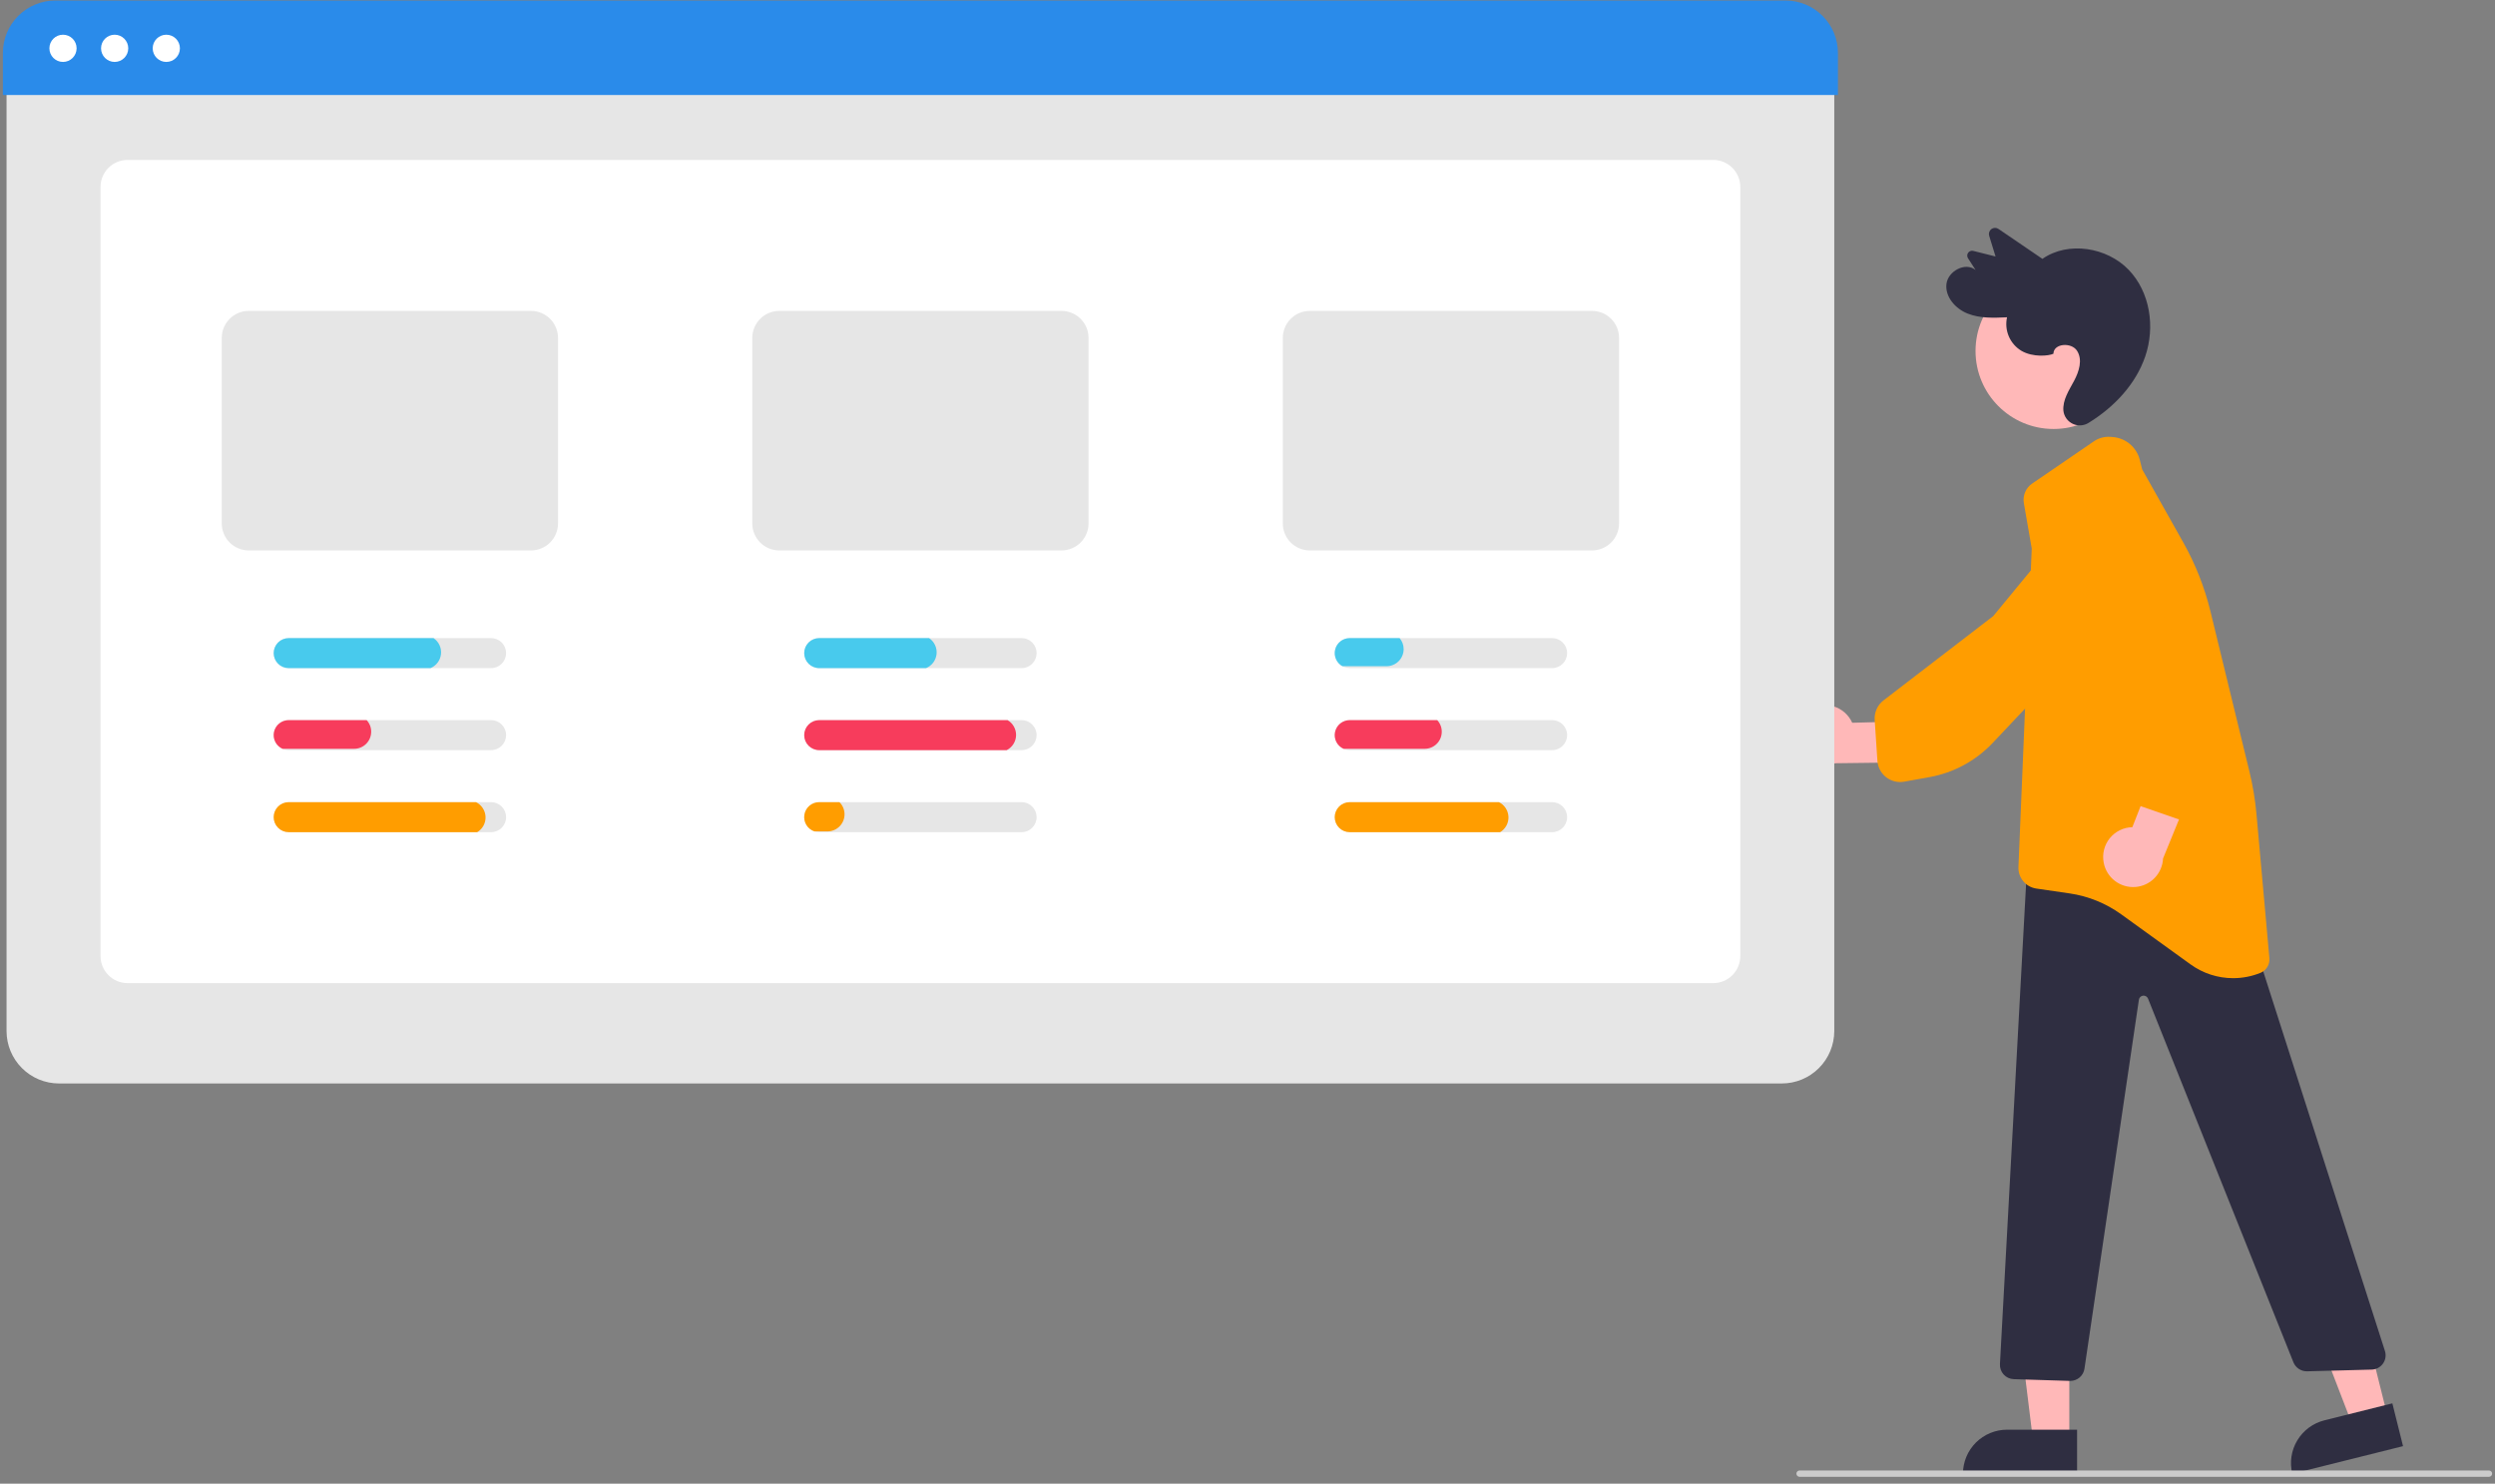 <svg width="338" height="201" viewBox="0 0 338 201" fill="none" xmlns="http://www.w3.org/2000/svg">
<rect x="0" y="0" width="338" height="201" fill="#808080" stroke="none"/>
<g clip-path="url(#clip0_399_158)">
<path d="M244.971 96.221C245.46 95.89 246.015 95.669 246.597 95.576C247.179 95.482 247.775 95.517 248.343 95.679C248.91 95.841 249.435 96.125 249.881 96.511C250.327 96.898 250.682 97.377 250.923 97.916L260.141 97.672L261.656 103.239L248.632 103.399C247.7 103.743 246.675 103.733 245.75 103.371C244.825 103.01 244.065 102.321 243.613 101.436C243.162 100.551 243.051 99.532 243.301 98.57C243.552 97.609 244.146 96.773 244.971 96.221Z" fill="#FFB8B8"/>
<path d="M255.311 105.118C254.736 104.583 254.387 103.848 254.334 103.065L253.966 97.532C253.931 97.025 254.023 96.518 254.232 96.056C254.441 95.593 254.761 95.19 255.164 94.881L270.026 83.462L278.666 72.975C279.542 71.915 280.788 71.229 282.152 71.055C283.515 70.881 284.894 71.233 286.008 72.039C286.587 72.46 287.077 72.991 287.449 73.603C287.821 74.215 288.068 74.895 288.175 75.603C288.282 76.311 288.247 77.033 288.072 77.727C287.897 78.421 287.586 79.074 287.157 79.647L277.094 93.082L269.93 100.669C267.652 103.07 264.67 104.683 261.414 105.275L257.957 105.896C257.53 105.972 257.092 105.958 256.671 105.853C256.249 105.749 255.855 105.557 255.513 105.29C255.443 105.236 255.375 105.178 255.311 105.118Z" fill="#FF9D00"/>
<path d="M323.412 191.736L318.639 192.928L311.769 175.084L318.814 173.325L323.412 191.736Z" fill="#FFB8B8"/>
<path d="M314.889 192.416L324.095 190.117L325.542 195.914L310.54 199.66C310.35 198.899 310.312 198.108 310.427 197.332C310.543 196.556 310.81 195.81 311.214 195.138C311.618 194.465 312.15 193.878 312.781 193.411C313.411 192.945 314.128 192.606 314.889 192.416Z" fill="#2F2E41"/>
<path d="M280.331 195.091L275.411 195.091L273.072 176.114L280.333 176.114L280.331 195.091Z" fill="#FFB8B8"/>
<path d="M271.897 193.685H281.385V199.659H265.923C265.923 198.875 266.077 198.098 266.377 197.373C266.678 196.648 267.118 195.99 267.672 195.435C268.227 194.88 268.886 194.44 269.611 194.14C270.335 193.84 271.112 193.685 271.897 193.685Z" fill="#2F2E41"/>
<path d="M278.198 58.116C284.036 58.116 288.768 53.384 288.768 47.546C288.768 41.709 284.036 36.976 278.198 36.976C272.36 36.976 267.628 41.709 267.628 47.546C267.628 53.384 272.36 58.116 278.198 58.116Z" fill="#FFB8B8"/>
<path d="M278.178 47.921C278.197 46.507 280.631 46.33 281.388 47.535C282.146 48.74 281.66 50.312 280.992 51.567C280.297 52.873 279.395 54.192 279.534 55.676C279.582 56.05 279.724 56.407 279.946 56.711C280.169 57.016 280.465 57.26 280.807 57.42C281.149 57.58 281.526 57.65 281.903 57.625C282.279 57.6 282.644 57.48 282.961 57.276C286.414 55.15 289.329 52.056 290.618 48.284C291.974 44.318 291.297 39.59 288.363 36.542C285.43 33.495 280.171 32.633 276.689 35.069L270.746 31.021C270.606 30.923 270.439 30.87 270.268 30.87C270.097 30.87 269.93 30.923 269.79 31.022C269.651 31.121 269.545 31.261 269.487 31.422C269.43 31.583 269.424 31.758 269.47 31.923L270.339 34.747L267.338 33.992C267.21 33.957 267.074 33.961 266.948 34.003C266.823 34.046 266.713 34.126 266.633 34.233C266.554 34.339 266.508 34.467 266.502 34.599C266.496 34.732 266.531 34.863 266.601 34.976L267.632 36.577C266.257 35.447 263.883 36.735 263.686 38.479C263.489 40.223 264.906 41.83 266.573 42.487C268.24 43.144 270.101 43.069 271.896 42.984C271.703 43.853 271.788 44.76 272.14 45.577C272.492 46.395 273.093 47.08 273.858 47.535C275.41 48.435 277.554 48.223 278.178 47.921Z" fill="#2F2E41"/>
<path d="M280.468 187.078C280.447 187.078 280.427 187.077 280.406 187.076L272.807 186.84C272.549 186.832 272.295 186.772 272.061 186.664C271.826 186.557 271.615 186.403 271.441 186.213C271.266 186.023 271.131 185.8 271.044 185.557C270.957 185.314 270.92 185.056 270.934 184.798L274.735 115.008L303.939 123.29L323.089 183.017C323.181 183.303 323.205 183.607 323.159 183.904C323.113 184.201 322.999 184.483 322.825 184.729C322.651 184.974 322.422 185.175 322.157 185.317C321.892 185.458 321.597 185.536 321.297 185.544L312.544 185.777C312.148 185.785 311.76 185.673 311.43 185.455C311.1 185.238 310.843 184.926 310.694 184.56L290.996 135.286C290.943 135.154 290.849 135.043 290.727 134.971C290.605 134.898 290.462 134.868 290.321 134.884C290.18 134.901 290.049 134.964 289.947 135.062C289.845 135.161 289.779 135.291 289.758 135.431L282.383 185.424C282.315 185.883 282.084 186.303 281.733 186.607C281.381 186.91 280.932 187.077 280.468 187.078Z" fill="#2F2E41"/>
<path d="M302.522 132.517C300.447 132.516 298.426 131.859 296.747 130.641L287.35 123.857C285.288 122.372 282.899 121.404 280.385 121.035L275.863 120.376C275.169 120.276 274.536 119.922 274.089 119.382C273.641 118.842 273.411 118.155 273.441 117.454L275.243 74.311L274.174 68.161C274.087 67.659 274.147 67.144 274.344 66.675C274.542 66.206 274.87 65.804 275.29 65.516L283.665 59.785C284.325 59.334 285.119 59.123 285.916 59.185L286.222 59.209C287.08 59.276 287.894 59.611 288.551 60.167C289.208 60.723 289.673 61.471 289.881 62.306L290.202 63.59L295.775 73.496C297.421 76.424 298.659 79.564 299.453 82.827L304.736 104.534C305.195 106.423 305.512 108.343 305.686 110.279L307.436 129.799C307.476 130.222 307.377 130.646 307.155 131.007C306.933 131.369 306.6 131.649 306.205 131.804C305.034 132.274 303.784 132.517 302.522 132.517Z" fill="#FF9D00"/>
<path d="M284.992 116.883C284.877 116.305 284.89 115.708 285.031 115.135C285.171 114.562 285.436 114.027 285.805 113.567C286.175 113.108 286.641 112.734 287.171 112.474C287.7 112.214 288.28 112.074 288.87 112.062L292.235 103.476L297.952 104.249L293.029 116.307C292.983 117.299 292.575 118.24 291.881 118.951C291.188 119.662 290.257 120.094 289.267 120.165C288.276 120.236 287.294 119.941 286.506 119.337C285.718 118.732 285.179 117.859 284.992 116.883Z" fill="#FFB8B8"/>
<path d="M297.212 110.824C296.496 111.145 295.683 111.181 294.941 110.924L289.701 109.109C289.221 108.944 288.79 108.662 288.445 108.289C288.101 107.917 287.854 107.465 287.726 106.973L282.996 88.838L276.7 76.797C276.065 75.578 275.918 74.162 276.288 72.839C276.659 71.515 277.52 70.382 278.696 69.67C279.309 69.3 279.99 69.056 280.698 68.951C281.407 68.847 282.129 68.884 282.822 69.062C283.516 69.239 284.168 69.552 284.739 69.983C285.311 70.415 285.791 70.955 286.152 71.574L294.608 86.074L298.807 95.627C300.131 98.659 300.456 102.035 299.733 105.264L298.959 108.689C298.863 109.113 298.679 109.511 298.419 109.858C298.159 110.206 297.829 110.494 297.45 110.705C297.372 110.748 297.293 110.788 297.212 110.824Z" fill="#FF9D00"/>
<path d="M241.39 146.781H7.988C6.105 146.778 4.3 146.03 2.969 144.698C1.638 143.367 0.889 141.562 0.887 139.68V8.075H248.491V139.68C248.489 141.562 247.74 143.367 246.409 144.698C245.078 146.03 243.273 146.778 241.39 146.781Z" fill="#E6E6E6"/>
<path d="M232.102 133.188H17.276C16.306 133.187 15.377 132.801 14.691 132.116C14.005 131.43 13.619 130.5 13.618 129.53V25.325C13.619 24.355 14.005 23.425 14.691 22.74C15.377 22.054 16.306 21.668 17.276 21.667H232.102C233.071 21.668 234.001 22.054 234.687 22.74C235.373 23.425 235.759 24.355 235.76 25.325V129.53C235.759 130.5 235.373 131.43 234.687 132.116C234.001 132.801 233.071 133.187 232.102 133.188Z" fill="white"/>
<path d="M248.988 12.872H0.39V7.171C0.392 5.288 1.141 3.483 2.472 2.152C3.804 0.821 5.608 0.072 7.491 0.07H241.887C243.77 0.072 245.575 0.821 246.906 2.152C248.237 3.483 248.986 5.288 248.988 7.171V12.872Z" fill="#2A8BEA"/>
<path d="M71.938 42.119H33.7C32.73 42.119 31.8 42.505 31.114 43.191C30.428 43.877 30.043 44.807 30.042 45.777V70.91C30.043 71.88 30.428 72.81 31.114 73.496C31.8 74.182 32.73 74.567 33.7 74.568H71.938C72.908 74.567 73.837 74.181 74.523 73.495C75.209 72.809 75.594 71.88 75.596 70.91V45.777C75.594 44.807 75.209 43.877 74.523 43.192C73.837 42.506 72.908 42.12 71.938 42.119Z" fill="#E6E6E6"/>
<path d="M143.808 42.119H105.57C104.6 42.119 103.67 42.505 102.984 43.191C102.299 43.877 101.913 44.807 101.912 45.777V70.91C101.913 71.88 102.299 72.81 102.984 73.496C103.67 74.182 104.6 74.567 105.57 74.568H143.808C144.778 74.567 145.707 74.181 146.393 73.495C147.079 72.809 147.465 71.88 147.466 70.91V45.777C147.465 44.807 147.079 43.877 146.393 43.192C145.707 42.506 144.778 42.12 143.808 42.119Z" fill="#E6E6E6"/>
<path d="M215.678 42.119H177.441C176.471 42.119 175.541 42.505 174.855 43.191C174.169 43.877 173.783 44.807 173.783 45.777V70.91C173.783 71.88 174.169 72.81 174.855 73.496C175.541 74.182 176.471 74.567 177.441 74.568H215.678C216.648 74.567 217.578 74.181 218.264 73.495C218.949 72.809 219.335 71.88 219.336 70.91V45.777C219.335 44.807 218.949 43.877 218.264 43.192C217.578 42.506 216.648 42.12 215.678 42.119Z" fill="#E6E6E6"/>
<path d="M66.528 86.446H39.11C38.571 86.446 38.053 86.66 37.672 87.041C37.291 87.423 37.076 87.94 37.076 88.479C37.076 89.019 37.291 89.536 37.672 89.917C38.053 90.299 38.571 90.513 39.11 90.513H66.528C67.067 90.513 67.585 90.299 67.966 89.917C68.347 89.536 68.562 89.019 68.562 88.479C68.562 87.94 68.347 87.423 67.966 87.041C67.585 86.66 67.067 86.446 66.528 86.446Z" fill="#E6E6E6"/>
<path d="M66.528 97.558H39.11C38.645 97.557 38.193 97.716 37.831 98.008C37.468 98.3 37.217 98.708 37.12 99.163C37.022 99.618 37.083 100.093 37.293 100.508C37.504 100.923 37.85 101.253 38.275 101.444C38.537 101.563 38.822 101.625 39.11 101.625H66.528C67.067 101.625 67.585 101.41 67.966 101.029C68.347 100.648 68.562 100.131 68.562 99.591C68.562 99.052 68.347 98.535 67.966 98.153C67.585 97.772 67.067 97.558 66.528 97.558Z" fill="#E6E6E6"/>
<path d="M66.528 108.67H39.11C38.571 108.67 38.053 108.884 37.672 109.265C37.291 109.647 37.076 110.164 37.076 110.703C37.076 111.242 37.291 111.76 37.672 112.141C38.053 112.522 38.571 112.737 39.11 112.737H66.528C67.067 112.737 67.585 112.522 67.966 112.141C68.347 111.76 68.562 111.242 68.562 110.703C68.562 110.164 68.347 109.647 67.966 109.265C67.585 108.884 67.067 108.67 66.528 108.67Z" fill="#E6E6E6"/>
<path d="M138.399 86.446H110.98C110.441 86.446 109.924 86.66 109.542 87.041C109.161 87.423 108.947 87.94 108.947 88.479C108.947 89.019 109.161 89.536 109.542 89.917C109.924 90.299 110.441 90.513 110.98 90.513H138.399C138.938 90.513 139.455 90.299 139.836 89.917C140.218 89.536 140.432 89.019 140.432 88.479C140.432 87.94 140.218 87.423 139.836 87.041C139.455 86.66 138.938 86.446 138.399 86.446Z" fill="#E6E6E6"/>
<path d="M138.399 97.558H110.98C110.441 97.558 109.924 97.772 109.542 98.153C109.161 98.535 108.947 99.052 108.947 99.591C108.947 100.131 109.161 100.648 109.542 101.029C109.924 101.41 110.441 101.625 110.98 101.625H138.399C138.938 101.625 139.455 101.41 139.836 101.029C140.218 100.648 140.432 100.131 140.432 99.591C140.432 99.052 140.218 98.535 139.836 98.153C139.455 97.772 138.938 97.558 138.399 97.558Z" fill="#E6E6E6"/>
<path d="M138.399 108.67H110.98C110.497 108.669 110.029 108.841 109.661 109.154C109.292 109.467 109.048 109.901 108.971 110.378C108.893 110.855 108.989 111.344 109.239 111.758C109.49 112.171 109.88 112.481 110.339 112.633C110.546 112.703 110.762 112.738 110.98 112.737H138.399C138.938 112.737 139.455 112.522 139.836 112.141C140.218 111.76 140.432 111.242 140.432 110.703C140.432 110.164 140.218 109.647 139.836 109.265C139.455 108.884 138.938 108.67 138.399 108.67Z" fill="#E6E6E6"/>
<path d="M210.269 86.446H182.851C182.311 86.446 181.794 86.66 181.413 87.041C181.031 87.423 180.817 87.94 180.817 88.479C180.817 89.019 181.031 89.536 181.413 89.917C181.794 90.299 182.311 90.513 182.851 90.513H210.269C210.808 90.513 211.325 90.299 211.707 89.917C212.088 89.536 212.302 89.019 212.302 88.479C212.302 87.94 212.088 87.423 211.707 87.041C211.325 86.66 210.808 86.446 210.269 86.446Z" fill="#E6E6E6"/>
<path d="M210.269 97.558H182.85C182.385 97.557 181.933 97.716 181.571 98.008C181.209 98.3 180.958 98.708 180.86 99.163C180.762 99.618 180.824 100.093 181.034 100.508C181.244 100.923 181.591 101.253 182.015 101.444C182.278 101.563 182.562 101.625 182.85 101.625H210.269C210.808 101.625 211.325 101.41 211.707 101.029C212.088 100.648 212.302 100.131 212.302 99.591C212.302 99.052 212.088 98.535 211.707 98.153C211.325 97.772 210.808 97.558 210.269 97.558Z" fill="#E6E6E6"/>
<path d="M210.269 108.67H182.851C182.311 108.67 181.794 108.884 181.413 109.265C181.031 109.647 180.817 110.164 180.817 110.703C180.817 111.242 181.031 111.76 181.413 112.141C181.794 112.522 182.311 112.737 182.851 112.737H210.269C210.808 112.737 211.325 112.522 211.707 112.141C212.088 111.76 212.302 111.242 212.302 110.703C212.302 110.164 212.088 109.647 211.707 109.265C211.325 108.884 210.808 108.67 210.269 108.67Z" fill="#E6E6E6"/>
<path d="M8.535 8.39C9.553 8.39 10.378 7.564 10.378 6.546C10.378 5.528 9.553 4.703 8.535 4.703C7.517 4.703 6.692 5.528 6.692 6.546C6.692 7.564 7.517 8.39 8.535 8.39Z" fill="white"/>
<path d="M15.532 8.39C16.55 8.39 17.375 7.564 17.375 6.546C17.375 5.528 16.55 4.703 15.532 4.703C14.514 4.703 13.689 5.528 13.689 6.546C13.689 7.564 14.514 8.39 15.532 8.39Z" fill="white"/>
<path d="M22.529 8.39C23.547 8.39 24.373 7.564 24.373 6.546C24.373 5.528 23.547 4.703 22.529 4.703C21.511 4.703 20.686 5.528 20.686 6.546C20.686 7.564 21.511 8.39 22.529 8.39Z" fill="white"/>
<path d="M58.726 86.446H39.11C38.571 86.446 38.053 86.66 37.672 87.041C37.291 87.423 37.076 87.94 37.076 88.479C37.076 89.019 37.291 89.536 37.672 89.917C38.053 90.299 38.571 90.513 39.11 90.513H58.317C58.705 90.353 59.043 90.092 59.295 89.755C59.546 89.418 59.701 89.02 59.743 88.602C59.785 88.184 59.712 87.763 59.533 87.383C59.354 87.003 59.075 86.679 58.726 86.446Z" fill="#48CAED"/>
<path d="M49.667 97.558H39.11C38.645 97.557 38.193 97.716 37.831 98.008C37.468 98.3 37.217 98.708 37.119 99.163C37.022 99.618 37.083 100.093 37.293 100.508C37.504 100.923 37.85 101.253 38.275 101.444H47.971C48.585 101.444 49.174 101.2 49.608 100.766C50.042 100.331 50.286 99.743 50.286 99.129C50.29 98.545 50.068 97.982 49.667 97.558Z" fill="#F73C5C"/>
<path d="M64.48 108.67H39.11C38.571 108.67 38.053 108.884 37.672 109.265C37.291 109.647 37.076 110.164 37.076 110.703C37.076 111.242 37.291 111.76 37.672 112.141C38.053 112.522 38.571 112.737 39.11 112.737H64.643C65.003 112.524 65.298 112.219 65.498 111.852C65.698 111.485 65.794 111.071 65.777 110.654C65.761 110.237 65.631 109.832 65.403 109.483C65.174 109.133 64.855 108.852 64.48 108.67Z" fill="#FF9D00"/>
<path d="M189.603 86.446H182.851C182.4 86.445 181.963 86.594 181.606 86.869C181.25 87.144 180.994 87.53 180.881 87.966C180.767 88.401 180.801 88.862 180.978 89.277C181.154 89.691 181.463 90.035 181.856 90.254H187.838C188.452 90.254 189.041 90.01 189.475 89.576C189.91 89.142 190.154 88.553 190.154 87.939C190.156 87.391 189.96 86.861 189.603 86.446Z" fill="#48CAED"/>
<path d="M194.698 97.558H182.85C182.385 97.557 181.933 97.716 181.571 98.008C181.209 98.3 180.958 98.708 180.86 99.163C180.762 99.618 180.824 100.093 181.034 100.508C181.244 100.923 181.591 101.253 182.015 101.444H193.003C193.617 101.444 194.205 101.2 194.64 100.766C195.074 100.331 195.318 99.743 195.318 99.129C195.321 98.545 195.099 97.982 194.698 97.558Z" fill="#F73C5C"/>
<path d="M203.056 108.67H182.851C182.311 108.67 181.794 108.884 181.413 109.265C181.031 109.647 180.817 110.164 180.817 110.703C180.817 111.242 181.031 111.76 181.413 112.141C181.794 112.522 182.311 112.737 182.851 112.737H203.219C203.579 112.524 203.874 112.219 204.074 111.852C204.274 111.485 204.371 111.071 204.354 110.654C204.337 110.237 204.207 109.832 203.979 109.483C203.75 109.133 203.431 108.852 203.056 108.67Z" fill="#FF9D00"/>
<path d="M136.492 97.558H110.98C110.441 97.558 109.924 97.772 109.542 98.153C109.161 98.535 108.947 99.052 108.947 99.591C108.947 100.131 109.161 100.648 109.542 101.029C109.924 101.41 110.441 101.625 110.98 101.625H136.376C136.749 101.437 137.064 101.153 137.288 100.801C137.512 100.449 137.637 100.043 137.649 99.626C137.661 99.209 137.559 98.796 137.356 98.432C137.152 98.068 136.854 97.766 136.492 97.558Z" fill="#F73C5C"/>
<path d="M113.717 108.67H110.98C110.497 108.669 110.029 108.841 109.661 109.154C109.292 109.467 109.048 109.901 108.971 110.378C108.893 110.855 108.989 111.344 109.239 111.758C109.49 112.171 109.88 112.481 110.339 112.633H112.095C112.709 112.633 113.298 112.389 113.732 111.955C114.166 111.521 114.41 110.932 114.41 110.318C114.411 110.011 114.35 109.707 114.231 109.423C114.112 109.14 113.938 108.884 113.717 108.67Z" fill="#FF9D00"/>
<path d="M125.862 86.446H110.98C110.441 86.446 109.924 86.66 109.542 87.041C109.161 87.423 108.947 87.94 108.947 88.479C108.947 89.019 109.161 89.536 109.542 89.917C109.924 90.299 110.441 90.513 110.98 90.513H125.453C125.842 90.353 126.18 90.092 126.431 89.755C126.682 89.418 126.837 89.02 126.879 88.602C126.921 88.184 126.848 87.763 126.669 87.383C126.49 87.003 126.211 86.679 125.862 86.446Z" fill="#48CAED"/>
<path d="M337.18 200.07H243.791C243.677 200.07 243.568 200.025 243.487 199.944C243.406 199.863 243.361 199.754 243.361 199.639C243.361 199.525 243.406 199.416 243.487 199.335C243.568 199.254 243.677 199.209 243.791 199.209H337.18C337.294 199.209 337.403 199.254 337.484 199.335C337.565 199.416 337.61 199.525 337.61 199.639C337.61 199.754 337.565 199.863 337.484 199.944C337.403 200.025 337.294 200.07 337.18 200.07Z" fill="#CCCCCC"/>
</g>
<defs>
<clipPath id="clip0_399_158">
<rect width="337.22" height="200" fill="white" transform="translate(0.39 0.07)"/>
</clipPath>
</defs>
</svg>
